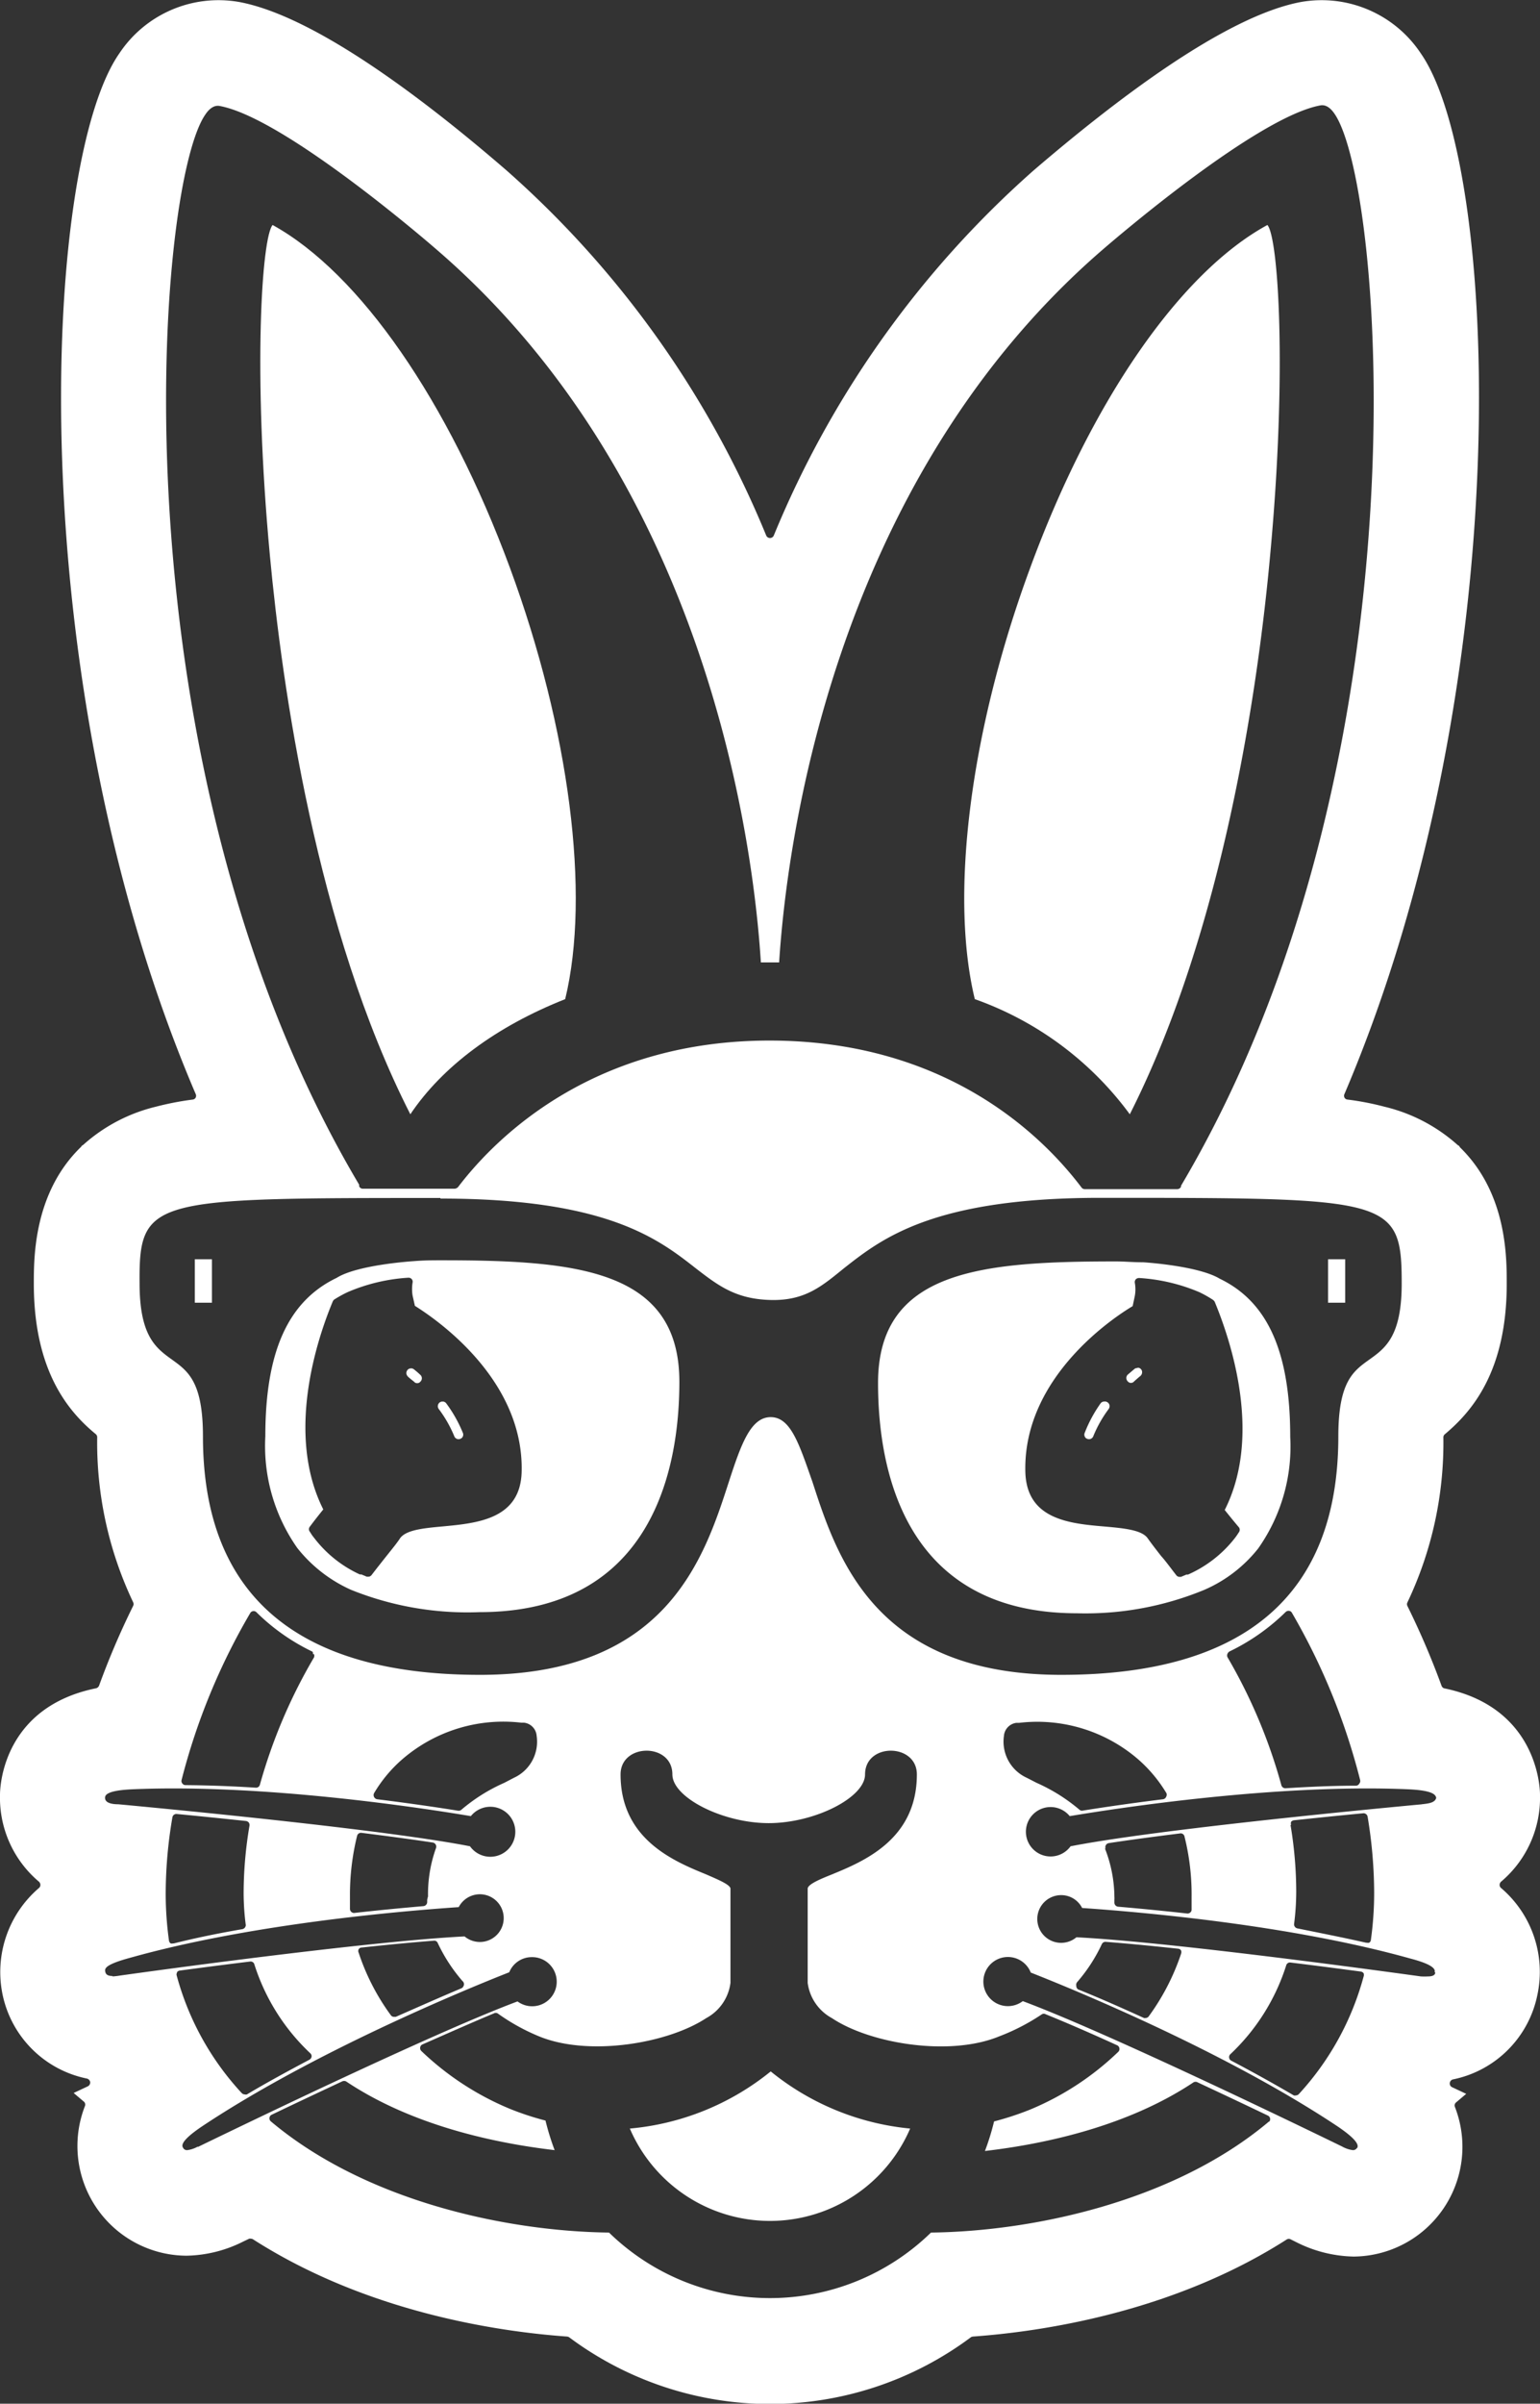 <svg xmlns="http://www.w3.org/2000/svg" viewBox="0 0 107.9 168.26"><rect x="0" y="0" width="107.9" height="168.26" fill="#333333" stroke="none"/><defs><style>.cls-1{fill:#fff;}</style></defs><g id="Capa_2" data-name="Capa 2"><g id="Capa_1-2" data-name="Capa 1"><path class="cls-1" d="M84.38,111.29l0,0a9.77,9.77,0,0,0,3.77-2.89s0,0,0,0a12.37,12.37,0,0,0,2.25-7.81c0-5.94-1.57-9.46-4.94-11.08a.05.05,0,0,1,0,0c-1.44-.87-5-1.13-5.37-1.15h0c-.71,0-1.32-.06-1.91-.06-9.44,0-16.66.63-16.66,8.51,0,6,1.81,16.12,13.94,16.12A21.82,21.82,0,0,0,84.38,111.29ZM71.84,103c-.15-6.79,6.56-11,7.52-11.57l.15-.71a2.55,2.55,0,0,0,0-.93.31.31,0,0,1,.07-.24.34.34,0,0,1,.24-.09,12.8,12.8,0,0,1,4.23,1l.14.07A7.76,7.76,0,0,1,85,91a.45.45,0,0,1,.11.13c1.1,2.65,3.36,9.32.7,14.57.28.35.61.76,1,1.22a.29.29,0,0,1,0,.33l-.06.09a4.15,4.15,0,0,1-.24.34,8.53,8.53,0,0,1-3.27,2.54l-.11,0-.24.1-.14.06-.11,0a.28.28,0,0,1-.22-.11c-.4-.51-.75-1-1.06-1.34-.45-.57-.77-1-.94-1.24-.4-.59-1.65-.71-3-.83C74.93,106.65,71.91,106.37,71.84,103Z"/><path class="cls-1" d="M44.13,149a10.69,10.69,0,0,0,19.64,0A18.24,18.24,0,0,1,54,145,18.24,18.24,0,0,1,44.13,149Z"/><path class="cls-1" d="M24.6,111.29h0a21.82,21.82,0,0,0,9,1.56c12.14,0,14-10.1,14-16.12,0-7.88-7.23-8.51-16.67-8.51-.59,0-1.2,0-1.93.06,0,0-3.93.24-5.41,1.17-3.4,1.63-5,5.15-5,11.09a12.42,12.42,0,0,0,2.24,7.82A10,10,0,0,0,24.6,111.29Zm-1.28-20.2a.33.33,0,0,1,.11-.13,8.74,8.74,0,0,1,.8-.45l.15-.07a12.74,12.74,0,0,1,4.23-1,.3.3,0,0,1,.23.09.28.28,0,0,1,.07.24,2.81,2.81,0,0,0,0,.93l.16.71C30,92,36.7,96.24,36.55,103c-.07,3.34-3.09,3.62-5.52,3.85-1.33.12-2.58.24-3,.83-.17.27-.5.68-.95,1.24-.3.38-.66.83-1.05,1.34a.29.29,0,0,1-.22.11l-.11,0-.14-.06-.24-.1-.11,0A8.46,8.46,0,0,1,22,107.64a2.62,2.62,0,0,1-.24-.34l-.06-.09a.27.27,0,0,1,0-.33c.34-.46.67-.87.95-1.22C20,100.4,22.21,93.74,23.32,91.09Z"/><path class="cls-1" d="M77.32,98.11a.32.32,0,0,0-.21.13A9.46,9.46,0,0,0,76,100.3a.31.31,0,0,0,0,.25.28.28,0,0,0,.18.17.32.32,0,0,0,.42-.18,8.58,8.58,0,0,1,1.08-1.91.36.36,0,0,0,.06-.25.33.33,0,0,0-.38-.27Z"/><path class="cls-1" d="M31.83,100.54h0a.32.32,0,0,0,.42.18.3.3,0,0,0,.18-.17.31.31,0,0,0,0-.25,9.46,9.46,0,0,0-1.16-2.06.32.32,0,0,0-.21-.13H31a.31.31,0,0,0-.19.06.33.33,0,0,0-.07.46A8.58,8.58,0,0,1,31.83,100.54Z"/><path class="cls-1" d="M29,96.71a.29.29,0,0,0,.46,0,.32.32,0,0,0,0-.46q-.22-.21-.45-.39a.3.3,0,0,0-.24-.07.3.3,0,0,0-.22.11.37.37,0,0,0-.08.24.4.4,0,0,0,.12.23C28.67,96.45,28.82,96.57,29,96.71Z"/><rect class="cls-1" x="93.05" y="88.15" width="1.2" height="3.04"/><path class="cls-1" d="M105.17,132.16a.28.28,0,0,1-.1-.22.32.32,0,0,1,.1-.22,7.68,7.68,0,0,0,2.73-6.07c0-1-.48-6.2-6.73-7.47A.3.3,0,0,1,101,118a55.71,55.71,0,0,0-2.39-5.58.28.28,0,0,1,0-.25,26,26,0,0,0,2.52-11.56.28.28,0,0,1,.1-.21c1.87-1.57,4.34-4.36,4.34-10.54,0-1.9,0-6.35-3.27-9.54a.53.53,0,0,1-.06-.1l-.1-.06A11.76,11.76,0,0,0,97,77.47a19.56,19.56,0,0,0-2.59-.5.26.26,0,0,1-.21-.14.28.28,0,0,1,0-.25c12.32-28.88,10.82-65,5.35-72.84a8.34,8.34,0,0,0-8.4-3.6c-5.36,1-13.14,7-18.72,11.78A69.11,69.11,0,0,0,54.21,37.5a.29.29,0,0,1-.52,0A69,69,0,0,0,35.48,11.92C29.9,7.1,22.13,1.14,16.76.14a8.34,8.34,0,0,0-8.4,3.6c-5.46,7.82-7,44,5.35,72.84a.28.28,0,0,1,0,.25.26.26,0,0,1-.2.14,20.59,20.59,0,0,0-2.59.5,11.74,11.74,0,0,0-5.1,2.68l-.1.06a.18.18,0,0,1-.06.09C2.37,83.5,2.37,88,2.37,89.85c0,6.18,2.47,9,4.34,10.54a.28.28,0,0,1,.1.21,26,26,0,0,0,2.52,11.56.28.28,0,0,1,0,.25A54.89,54.89,0,0,0,6.94,118a.31.31,0,0,1-.21.18C.48,119.45,0,124.62,0,125.65a7.68,7.68,0,0,0,2.73,6.07.32.32,0,0,1,.1.22.28.28,0,0,1-.1.22,7.74,7.74,0,0,0-2.56,7.41,7.58,7.58,0,0,0,5.92,5.93.31.31,0,0,1,.23.25.3.3,0,0,1-.16.29l-1,.47.71.6a.27.27,0,0,1,.08.32,7.68,7.68,0,0,0,7.11,10.47,9.16,9.16,0,0,0,4-1l.4-.19a.27.27,0,0,1,.12,0,.3.3,0,0,1,.16.05c8,5.12,17.21,6.46,22,6.8a.34.34,0,0,1,.15.06,23.54,23.54,0,0,0,28.12,0,.34.34,0,0,1,.15-.06c4.78-.34,14-1.68,22-6.8a.28.28,0,0,1,.28,0l.4.2a9.29,9.29,0,0,0,4,1,7.68,7.68,0,0,0,7.1-10.47.27.27,0,0,1,.08-.32l.71-.6-1-.47a.28.28,0,0,1-.15-.29.29.29,0,0,1,.22-.25,7.57,7.57,0,0,0,5.92-5.93A7.71,7.71,0,0,0,105.17,132.16ZM14.4,8c.31-.46.66-.65,1-.58,4.42.82,14.17,9.16,15.26,10.11C49.73,34,52.82,59.5,53.31,67.37h1.28c.5-7.87,3.58-33.4,22.65-49.88,1.1-.95,10.85-9.29,15.26-10.11.36-.07.69.13,1,.58C97,13,100.18,53.6,82.75,83c0,0,0,0,0,.07a.3.3,0,0,1-.25.17h0l-5.44,0H76a.28.28,0,0,1-.22-.11C72.87,79.28,66.12,72.87,54,72.84S35,79.28,32.09,83.1a.38.38,0,0,1-.23.11h-1l-5.44,0h0a.27.27,0,0,1-.25-.16.2.2,0,0,1,0-.11C7.72,53.58,10.86,13,14.4,8Zm16.46,75.9c11.66,0,15.27,2.83,17.9,4.89C50.33,90,51.56,90.94,54,91s3.62-1,5.18-2.26c2.63-2.06,6.24-4.89,17.9-4.89,20.34,0,21.13,0,21.13,6,0,3.71-1.16,4.53-2.28,5.33s-2.16,1.55-2.16,5.37c0,11.07-6.53,16.69-19.41,16.69-13,0-15.69-8.12-17.43-13.49C56,101.11,55.41,99.2,54,99.2s-2.08,1.91-2.94,4.55c-1.74,5.37-4.38,13.49-17.43,13.49-12.88,0-19.41-5.62-19.41-16.69,0-3.82-1.05-4.57-2.16-5.37s-2.28-1.62-2.28-5.33C9.73,83.86,10.53,83.86,30.86,83.86ZM95.3,124.61a.27.27,0,0,1-.06.24A.27.27,0,0,1,95,125c-1.54,0-3.2.07-4.94.18h0a.29.29,0,0,1-.28-.21A37.28,37.28,0,0,0,86,116a.31.31,0,0,1,0-.23.35.35,0,0,1,.15-.17,14.68,14.68,0,0,0,3.93-2.76.3.3,0,0,1,.24-.08.26.26,0,0,1,.2.14A45.4,45.4,0,0,1,95.3,124.61Zm-13.6,1.18a.28.28,0,0,1-.22.16c-2.42.3-4.41.6-5.66.8h0a.28.28,0,0,1-.19-.07,12.37,12.37,0,0,0-3-1.88l-.68-.35a2.78,2.78,0,0,1-1.61-2.93,1,1,0,0,1,.87-.92h.2a10.82,10.82,0,0,1,8.32,2.54,9.9,9.9,0,0,1,2,2.39A.32.32,0,0,1,81.7,125.79ZM36,124.45l-.67.35a12.22,12.22,0,0,0-3,1.88.26.26,0,0,1-.19.07h-.05c-1.24-.2-3.24-.5-5.66-.8a.3.3,0,0,1-.22-.16.29.29,0,0,1,0-.27,9.64,9.64,0,0,1,2-2.39,10.83,10.83,0,0,1,8.32-2.54h.2a1,1,0,0,1,.87.92A2.78,2.78,0,0,1,36,124.45Zm-14-8.66a.31.31,0,0,1,0,.23,37.28,37.28,0,0,0-3.79,8.91.28.28,0,0,1-.27.21h0c-1.74-.11-3.4-.17-4.94-.18a.27.27,0,0,1-.22-.11.27.27,0,0,1-.06-.24,45.12,45.12,0,0,1,4.81-11.69.26.26,0,0,1,.21-.14.27.27,0,0,1,.23.08,14.46,14.46,0,0,0,3.93,2.76A.35.35,0,0,1,21.93,115.79ZM9.31,125.25c9.19-.39,20.23,1.3,23.68,1.88a1.75,1.75,0,1,1-.06,2.11c-5.57-1.09-19.07-2.42-24.64-2.94-.44,0-.94-.09-.93-.46C7.37,125.7,7.38,125.33,9.31,125.25ZM29.93,133v.13a.29.29,0,0,1-.26.3c-1.62.14-3.26.3-4.87.48h0a.31.31,0,0,1-.18-.07.3.3,0,0,1-.1-.2c0-.29,0-.59,0-.89a17.18,17.18,0,0,1,.5-4.24.28.28,0,0,1,.31-.21c2,.25,3.62.47,5,.68a.29.29,0,0,1,.22.38,9.53,9.53,0,0,0-.56,3.39A1.93,1.93,0,0,0,29.93,133Zm-12.71,1.72a.3.3,0,0,1-.23.32c-1.68.29-3.3.62-4.81,1h-.06a.3.3,0,0,1-.16,0,.28.28,0,0,1-.12-.19,24,24,0,0,1-.23-3.31,31.67,31.67,0,0,1,.47-5.33.28.28,0,0,1,.3-.23c1.49.14,3.14.31,4.85.49a.31.31,0,0,1,.2.11.3.3,0,0,1,.05.22,28.37,28.37,0,0,0-.41,4.74A17.5,17.5,0,0,0,17.22,134.75Zm-9.34,3.6c-.25,0-.45-.06-.5-.28s-.1-.5,1.76-1c8.38-2.35,18.74-3.25,23-3.54a1.67,1.67,0,1,1,.41,2.05c-6,.3-18.86,2-24.14,2.74A4.63,4.63,0,0,1,7.88,138.35Zm24.61.66a.29.29,0,0,1-.16.2c-1.52.64-3.07,1.33-4.6,2l-.12,0a.27.27,0,0,1-.23-.12,15.65,15.65,0,0,1-2.25-4.37.26.26,0,0,1,0-.24.24.24,0,0,1,.2-.12c1.94-.21,3.64-.37,5.06-.48a.26.26,0,0,1,.28.16,11.42,11.42,0,0,0,1.73,2.66A.29.29,0,0,1,32.49,139Zm-20.09-.92a.28.28,0,0,1,.2-.12c1.51-.2,3.18-.42,4.91-.63a.27.27,0,0,1,.31.19,14.6,14.6,0,0,0,3.92,6.23.27.27,0,0,1,.09.24.3.3,0,0,1-.15.21c-1.57.83-3.05,1.64-4.38,2.43a.28.28,0,0,1-.15,0,.3.3,0,0,1-.21-.09,19.58,19.58,0,0,1-4.57-8.27A.27.27,0,0,1,12.4,138.09Zm1.46,12.2a2,2,0,0,1-.74.25.3.3,0,0,1-.29-.16c-.08-.13-.26-.44,1.35-1.52,7.8-5.18,18.27-9.5,21.5-10.77A1.7,1.7,0,0,1,37.26,137a1.72,1.72,0,1,1-1,3.1C30.78,142.15,18.79,147.9,13.86,150.29Zm75.06-1.76c-6.67,5.62-16.58,7.7-23.69,7.78a16.16,16.16,0,0,1-22.56,0c-7.1-.08-17-2.16-23.69-7.78a.27.27,0,0,1-.1-.25.27.27,0,0,1,.16-.22c1.54-.74,3.22-1.53,4.93-2.33a.31.31,0,0,1,.28,0c4.61,3.08,10.4,4.32,14.61,4.81a17.88,17.88,0,0,1-.64-2.07,19.87,19.87,0,0,1-2.47-.81,20.07,20.07,0,0,1-6.23-4.06.29.29,0,0,1-.08-.25.27.27,0,0,1,.16-.21c2-.88,3.65-1.61,5-2.17a.26.26,0,0,1,.27,0,14.36,14.36,0,0,0,2.91,1.61c3.47,1.42,9,.5,11.7-1.28a3.27,3.27,0,0,0,1.7-2.47v-6.59c0-.28-.9-.65-1.7-1-2.22-.91-6-2.44-6-7,0-2.2,3.63-2.23,3.63,0,0,1.62,3.53,3.41,6.75,3.41s6.75-1.79,6.75-3.41c0-2.23,3.63-2.2,3.63,0,0,4.55-3.72,6.08-5.95,7-.8.32-1.7.69-1.7,1v6.59a3.29,3.29,0,0,0,1.7,2.47c2.66,1.78,8.23,2.71,11.71,1.28A14.79,14.79,0,0,0,73,141a.26.26,0,0,1,.27,0c1.38.56,3.08,1.29,5,2.17a.27.27,0,0,1,.16.21.27.27,0,0,1-.08.25,19.85,19.85,0,0,1-6.22,4.06,20.6,20.6,0,0,1-2.48.81,17.3,17.3,0,0,1-.64,2.07c4.21-.49,10-1.73,14.62-4.81a.29.29,0,0,1,.27,0c1.71.8,3.39,1.59,4.93,2.33a.27.27,0,0,1,.16.22A.27.27,0,0,1,88.92,148.53Zm6.16,1.85a.32.32,0,0,1-.3.16,2.09,2.09,0,0,1-.74-.25c-4.93-2.4-16.93-8.15-22.38-10.18a1.72,1.72,0,1,1,.56-2c3.23,1.27,13.7,5.58,21.5,10.77C95.33,149.94,95.15,150.25,95.08,150.38ZM75.41,139a.29.29,0,0,1,.06-.25,11.42,11.42,0,0,0,1.73-2.66.28.28,0,0,1,.28-.16c1.42.11,3.12.27,5.06.48a.27.27,0,0,1,.21.12.34.34,0,0,1,0,.24,16,16,0,0,1-2.26,4.37.27.27,0,0,1-.23.12.2.2,0,0,1-.11,0c-1.54-.7-3.09-1.39-4.61-2A.29.29,0,0,1,75.41,139ZM91,146.59a.29.29,0,0,1-.21.09.23.23,0,0,1-.14,0c-1.35-.79-2.82-1.61-4.38-2.43a.27.27,0,0,1-.15-.21.27.27,0,0,1,.08-.24,14.6,14.6,0,0,0,3.92-6.23.27.27,0,0,1,.31-.19c1.74.21,3.41.43,4.91.63a.28.28,0,0,1,.2.12.31.31,0,0,1,0,.23A19.71,19.71,0,0,1,91,146.59Zm9.56-8.52c0,.22-.25.28-.5.28a4.63,4.63,0,0,1-.51,0c-5.28-.73-18.16-2.44-24.13-2.74a1.67,1.67,0,1,1-1.07-2.95,1.64,1.64,0,0,1,1.47.9c4.24.29,14.6,1.19,23,3.54C100.62,137.57,100.55,137.92,100.52,138.07Zm-23.1-8.67a.29.29,0,0,1,.22-.38c1.37-.21,3-.43,5-.68a.27.27,0,0,1,.31.21,16.71,16.71,0,0,1,.5,4.24c0,.3,0,.6,0,.89a.26.26,0,0,1-.1.2.31.31,0,0,1-.18.07h0c-1.61-.18-3.24-.34-4.87-.48a.29.29,0,0,1-.26-.3V133a1.93,1.93,0,0,0,0-.24A9.49,9.49,0,0,0,77.42,129.4Zm13-1.65a.36.36,0,0,1,0-.22.31.31,0,0,1,.2-.11c1.71-.18,3.36-.35,4.85-.49a.29.29,0,0,1,.31.23,32.72,32.72,0,0,1,.46,5.33,23.89,23.89,0,0,1-.23,3.31.25.25,0,0,1-.12.19.3.3,0,0,1-.16,0h-.06c-1.5-.34-3.12-.66-4.8-1a.29.29,0,0,1-.24-.31,17.89,17.89,0,0,0,.15-2.27A28.28,28.28,0,0,0,90.42,127.75Zm9.19-1.45c-5.57.52-19.07,1.85-24.64,2.94a1.73,1.73,0,1,1-.06-2.11c3.45-.58,14.51-2.27,23.68-1.88,1.94.08,1.94.45,2,.59C100.55,126.21,100.05,126.25,99.61,126.3Z"/><path class="cls-1" d="M39.6,69.94c1.78-7.34.3-18.88-3.87-30.19-4.32-11.69-10.53-20.64-16.63-24-.75.85-1.4,10.21-.19,23.14C19.76,48,22.16,65.07,28.75,78,31,74.65,34.77,71.85,39.6,69.94Z"/><path class="cls-1" d="M79.16,78c6.58-13,9-30,9.83-39.11,1.21-12.93.57-22.29-.19-23.14-6.1,3.32-12.31,12.27-16.62,24C68,51.06,66.52,62.6,68.3,69.94A23,23,0,0,1,79.16,78Z"/><path class="cls-1" d="M79.68,95.76h0a.32.32,0,0,0-.21.08l-.46.39a.33.33,0,0,0,0,.46.29.29,0,0,0,.46,0c.15-.13.29-.26.43-.37a.35.35,0,0,0,.12-.23.31.31,0,0,0-.29-.35Z"/><rect class="cls-1" x="13.65" y="88.15" width="1.2" height="3.04"/></g></g></svg>